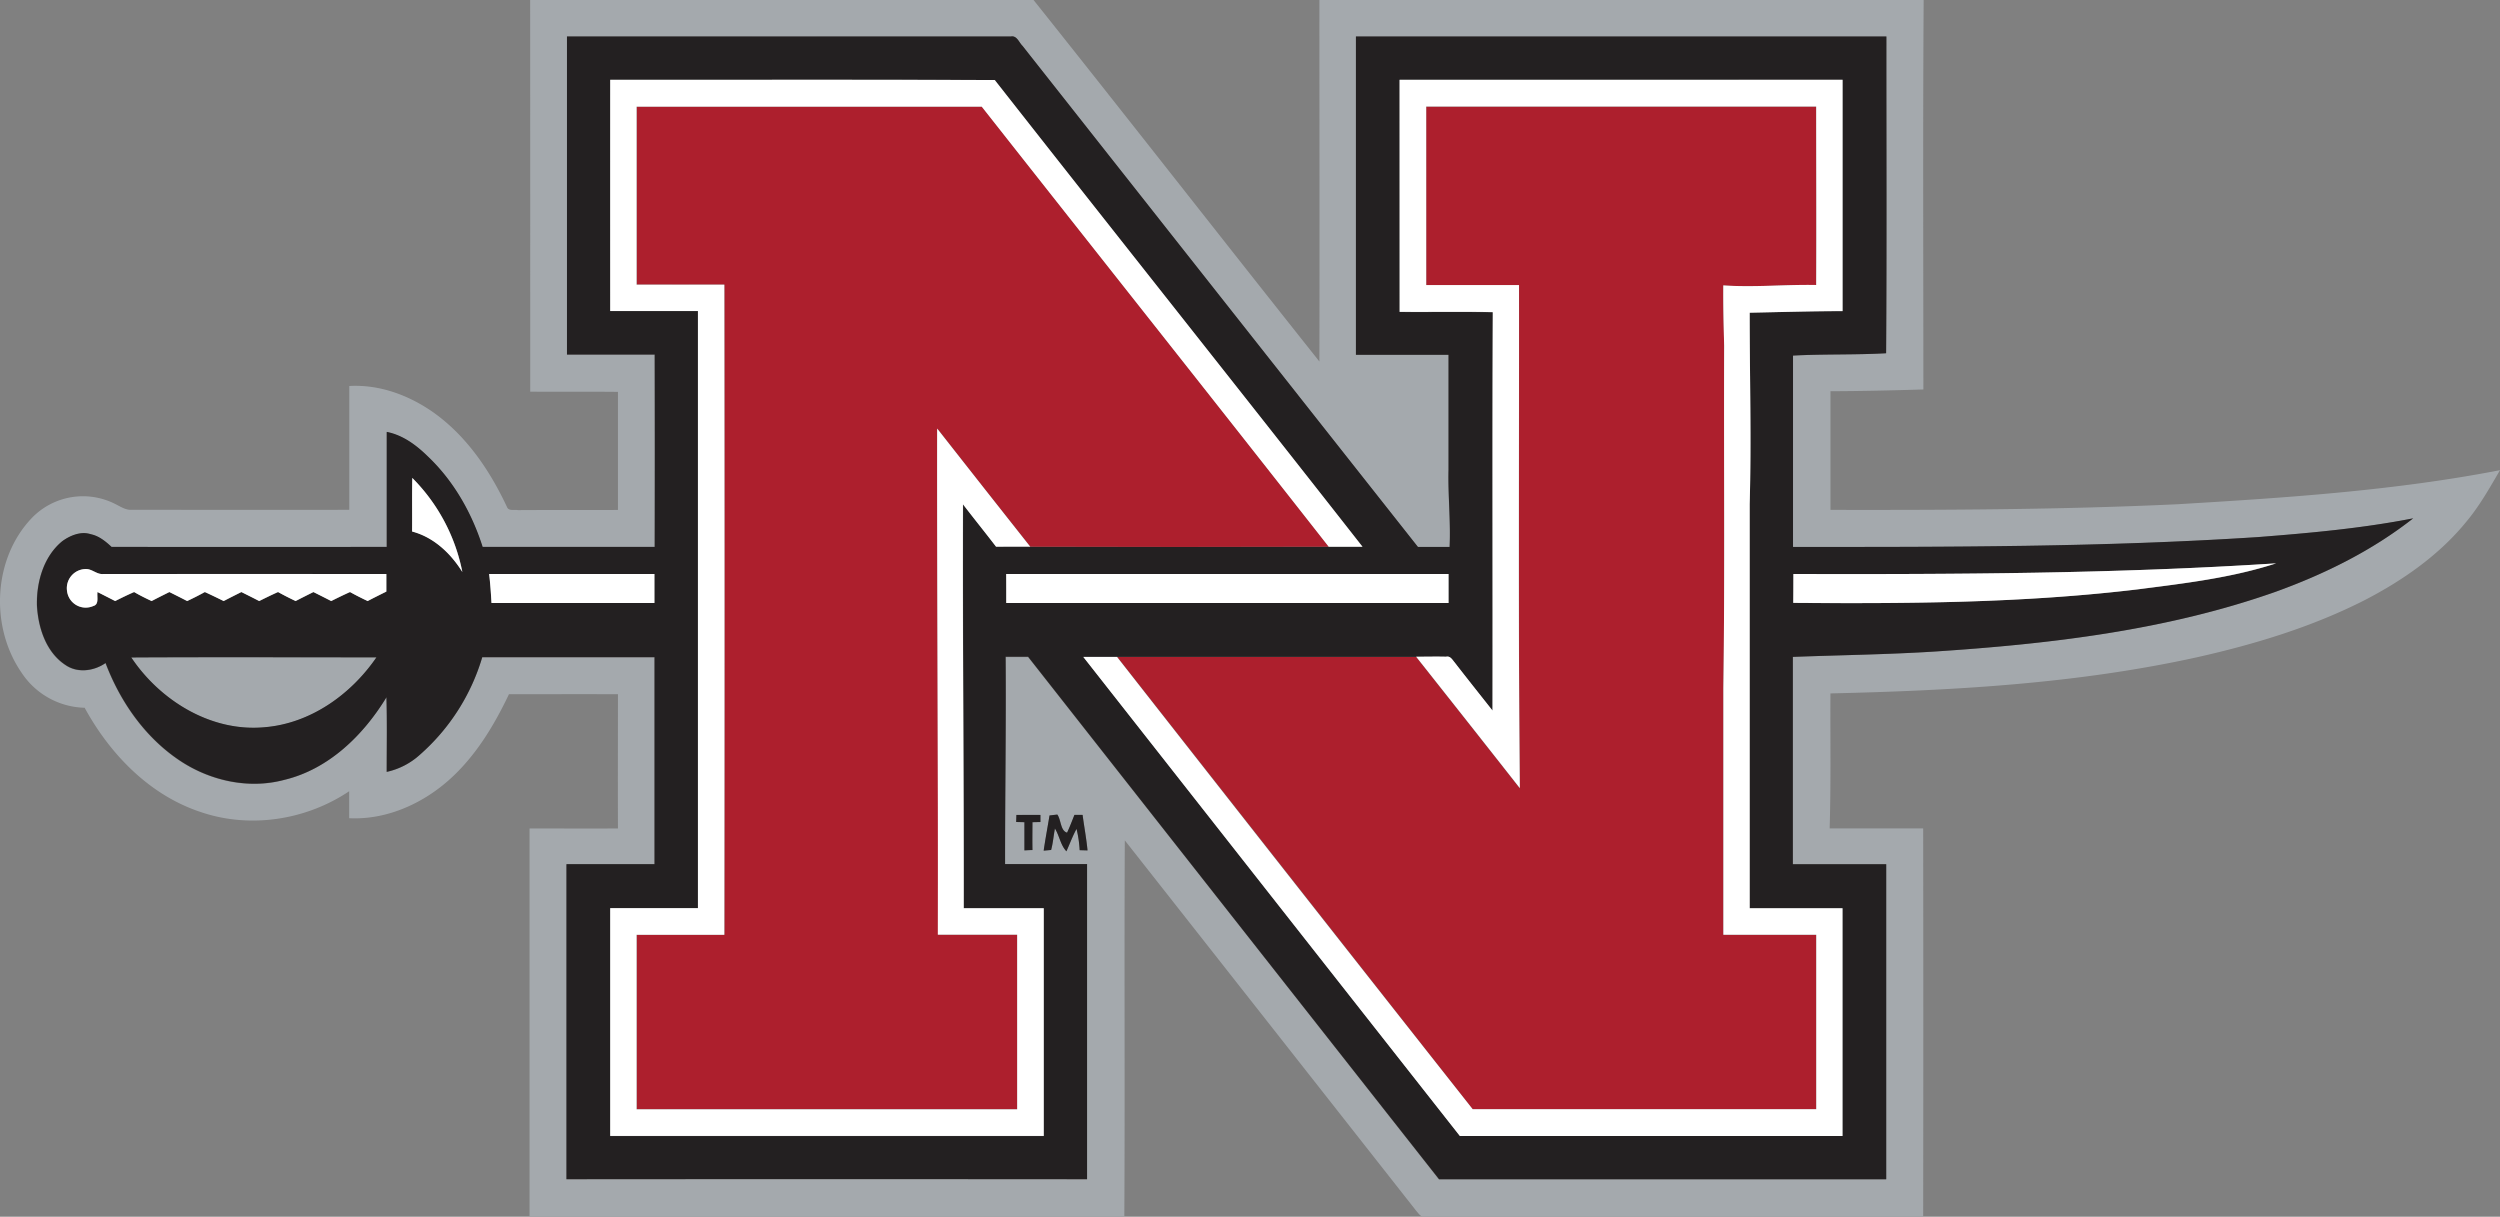 <svg id="Layer_1" data-name="Layer 1" xmlns="http://www.w3.org/2000/svg" width="741" height="360.64" viewBox="0 0 741 360.64"><rect x="0" y="0" width="741" height="360.64" fill="#808080" stroke="none"/><title>nicholls-colonels-logo</title><path d="M161.64,194.68h149.2c28.39,35.6,56.39,71.51,84.73,107.15.08-35.72,0-71.43,0-107.15H574.67c-.24,38.48-.09,77-.08,115.44-9.18.27-18.36.49-27.54.52q0,17.6,0,35.17c34.29.06,68.58-.07,102.84-1.67,32-1.91,64.1-4,95.61-10.1-3,5.14-5.91,10.32-9.69,14.92C727.74,359,717,366.52,705.63,372.44c-15.66,8-32.59,13.14-49.69,17-35.73,7.9-72.42,9.93-108.9,10.77-.07,13.31.17,26.64-.23,40,9.24,0,18.48,0,27.72,0q.08,57.57,0,115.15H426.92c-1.27.21-1.93-1-2.66-1.8q-43.18-54.92-86.37-109.8c-.19,37.2.07,74.42-.14,111.63q-88.15-.09-176.29,0,0-57.6,0-115.16c8.73,0,17.46.07,26.2,0-.05-13.26,0-26.52,0-39.78-10.77-.05-21.55,0-32.31,0-4.5,9.47-10.07,18.65-18,25.62S118.85,437.74,108,437.2c0-2.66,0-5.32,0-8-12.76,8.57-29.41,11.16-44,6.17-15.16-5-26.9-17.14-34.41-30.91A23.07,23.07,0,0,1,10.85,394c-9.4-13.68-8.41-34,3.29-46A21.05,21.05,0,0,1,38.52,344c1.6.76,3.14,1.9,5,1.79,21.5,0,43,.05,64.51,0,0-12.23,0-24.46,0-36.7,9-.51,17.75,2.77,25,7.88,9.81,7,16.7,17.21,21.75,28,.49,1.27,2.2.69,3.24.91,9.88-.07,19.76,0,29.64-.05q0-17.48,0-35c-8.69-.09-17.36,0-26-.06Q161.66,252.73,161.64,194.68Zm10.91,10.81v94.35h25.94q.09,28.49,0,57h-51c-3.2-10.05-8.59-19.58-16.3-26.87-3.38-3.31-7.37-6.28-12.12-7.21q0,17,0,34.08-40.78,0-81.57,0c-1.77-1.65-3.74-3.26-6.17-3.76-2.92-.93-6,.35-8.41,2.05-5.55,4.51-7.67,12.06-7.53,19,.37,6.65,2.68,13.95,8.52,17.75,3.58,2.43,8.4,1.76,11.82-.62,4.3,11.34,11.56,21.84,21.69,28.7,9,6.13,20.59,8.78,31.23,5.94,13.18-3.14,23.46-13.2,30.33-24.48.22,7.36.06,14.73.08,22.1a21.39,21.39,0,0,0,9.87-5.11,61.82,61.82,0,0,0,18.49-28.83q25.53,0,51.06,0c0,20.45,0,40.9,0,61.35-8.7,0-17.41,0-26.1,0q0,46.68,0,93.36,77.16,0,154.31,0c0-31.13,0-62.25,0-93.38-8.11,0-16.2,0-24.3,0,0-20.48.31-41,.16-61.45q3.33,0,6.67,0,60.88,77.43,121.79,154.85,66.29,0,132.55,0V450.85c-9.23,0-18.45,0-27.68,0V389.39c14.07-.54,28.17-.7,42.23-1.6,34.06-2.25,68.45-6.26,100.81-17.68,14.55-5.25,28.63-12.2,40.83-21.79-15.19,3-30.63,4.36-46,5.56-45.87,3-91.86,3-137.82,2.92-.05-18.91,0-37.82,0-56.72,9.19-.49,18.41-.17,27.6-.69.21-31.29,0-62.6.08-93.89q-78.61,0-157.23,0v94.34h27.44c0,11.35,0,22.7,0,34.05-.19,7.65.67,15.25.32,22.91-3.12,0-6.26,0-9.38,0q-58.64-74.25-117.23-148.55c-1-1-1.64-3.09-3.43-2.76Q238.34,205.51,172.55,205.49ZM305.76,436.23v2.08l2.44.06v8.36c.59,0,1.78-.09,2.38-.11-.08-2.75-.06-5.5,0-8.25.58,0,1.77-.05,2.36-.05,0-.53,0-1.58,0-2.1C310.5,436.2,308.14,436.21,305.76,436.23Zm9.82.15c-.56,3.48-1.23,6.95-1.72,10.44l2.21-.2c.56-2.08.72-4.25,1.13-6.35,1.34,2.15,1.63,4.86,3.4,6.75,1-2.22,1.81-4.51,3-6.64a34.33,34.33,0,0,1,.93,6.3l2.33.07c-.34-3.53-1-7-1.46-10.53H323c-.71,1.76-1.36,3.55-2.19,5.27-2-.58-1.74-3.78-2.89-5.37ZM43.41,389.55c24.22-.13,48.45,0,72.67,0-7.58,11.05-19.61,19.63-33.23,20.72C67.08,411.67,52,402.37,43.41,389.55Z" transform="translate(-4.5 -194.68)" fill="#a4a9ad"/><path d="M172.55,205.49q65.8,0,131.58,0c1.79-.33,2.4,1.76,3.43,2.76q58.59,74.29,117.23,148.55c3.12,0,6.26,0,9.38,0,.35-7.66-.51-15.26-.32-22.91,0-11.35,0-22.7,0-34.05H406.4V205.49q78.63,0,157.23,0c0,31.29.13,62.6-.08,93.89-9.19.52-18.41.2-27.6.69,0,18.9,0,37.81,0,56.72,46,0,91.95.06,137.82-2.92,15.4-1.2,30.84-2.59,46-5.56-12.2,9.59-26.28,16.54-40.83,21.79-32.36,11.42-66.75,15.43-100.81,17.68-14.06.9-28.16,1.06-42.23,1.6v61.45c9.23,0,18.45,0,27.68,0v93.36q-66.27,0-132.55,0-60.94-77.4-121.79-154.85-3.35,0-6.67,0c.15,20.49-.17,41-.16,61.45,8.1,0,16.19,0,24.3,0,0,31.13,0,62.25,0,93.38q-77.15-.07-154.31,0,0-46.68,0-93.36c8.69,0,17.4,0,26.1,0,0-20.45,0-40.9,0-61.35q-25.53,0-51.06,0A61.82,61.82,0,0,1,129,418.34a21.39,21.39,0,0,1-9.87,5.11c0-7.37.14-14.74-.08-22.1-6.87,11.28-17.15,21.34-30.33,24.48-10.64,2.84-22.23.19-31.23-5.94-10.13-6.86-17.39-17.36-21.69-28.7-3.42,2.38-8.24,3.05-11.82.62-5.84-3.8-8.15-11.1-8.52-17.75-.14-6.92,2-14.47,7.53-19,2.37-1.7,5.49-3,8.41-2.05,2.43.5,4.4,2.11,6.17,3.76q40.78.06,81.57,0,0-17,0-34.08c4.75.93,8.74,3.9,12.12,7.21,7.71,7.29,13.1,16.82,16.3,26.87h51q.06-28.49,0-57H172.55Zm12.82,12.84q0,34.29,0,68.57h26q0,88.49,0,177c-8.67,0-17.34,0-26,0q0,33.75,0,67.51H313.89q0-33.74,0-67.5H290.19c.05-39.91-.35-79.81-.22-119.72,3.23,4.22,6.57,8.34,9.8,12.56,3.37,0,6.74,0,10.12,0q44.24,0,88.49,0h10c-36.23-46.2-72.79-92.15-109-138.33C261.39,218.26,223.38,218.36,185.37,218.33Zm234,0v68.83c9.21.06,18.41-.09,27.61.08-.17,39.36,0,78.73-.08,118.09-3.75-4.75-7.53-9.48-11.23-14.27-.67-.79-1.29-2-2.55-1.69-2.95-.06-5.91,0-8.85,0q-44.33,0-88.63,0-5,0-10,0,55.68,71.08,111.62,142H550.63q0-33.75,0-67.51H523.11q0-59.91,0-119.79c.54-18.91,0-37.82,0-56.73,9.18-.18,18.35-.43,27.53-.46q0-34.31,0-68.57Q485,218.35,419.33,218.33Zm-292.63,118c-.11,5.28,0,10.58-.06,15.86,6.43,1.73,11.45,6.5,14.89,12A54.35,54.35,0,0,0,126.7,336.34Zm409.36,28.47c0,2.86,0,5.73,0,8.59,34,.22,68.13,0,102-4,13.82-1.78,27.81-3.39,41.11-7.72C631.5,364.73,583.77,364.93,536.06,364.81Zm-511.71,4.9a5.56,5.56,0,0,0,7.78,4.62c1.86-.48,1-2.79,1.28-4.15,1.73.89,3.49,1.77,5.23,2.67,1.86-.93,3.72-1.85,5.62-2.67,1.68,1,3.42,1.85,5.19,2.67,1.74-.92,3.5-1.79,5.26-2.67,1.76.88,3.52,1.76,5.27,2.67,1.78-.84,3.53-1.72,5.24-2.67,1.87.85,3.73,1.76,5.58,2.67,1.74-.91,3.49-1.79,5.25-2.67,1.76.88,3.53,1.76,5.28,2.67,1.85-.92,3.71-1.84,5.59-2.67,1.7.95,3.44,1.83,5.21,2.67,1.75-.91,3.51-1.79,5.27-2.67,1.76.88,3.52,1.76,5.27,2.67,1.85-.92,3.69-1.83,5.58-2.67,1.7.95,3.45,1.83,5.23,2.67,1.83-1,3.69-1.88,5.54-2.81,0-1.74,0-3.47,0-5.2q-42-.07-84,0c-1.84.13-3.22-1.49-5-1.48A5.68,5.68,0,0,0,24.35,369.71Zm125.12-4.89c.35,2.84.52,5.72.67,8.58q24.13,0,48.29,0v-8.58Zm153.26,0c0,2.86,0,5.73,0,8.59q65.53,0,131.09,0c0-2.86,0-5.73,0-8.59Q368.29,364.84,302.73,364.82ZM43.41,389.55c8.58,12.82,23.67,22.12,39.44,20.68,13.62-1.09,25.65-9.67,33.23-20.72C91.86,389.51,67.63,389.42,43.41,389.55Zm262.35,46.68c2.38,0,4.74,0,7.11,0l0,2.1-2.36.05c0,2.75-.05,5.5,0,8.25-.6,0-1.79.07-2.38.11v-8.36l-2.44-.06Zm9.82.15,2.3-.27c1.15,1.59.9,4.79,2.89,5.37.83-1.72,1.48-3.51,2.19-5.27h2.42c.46,3.52,1.12,7,1.46,10.53l-2.33-.07a34.33,34.33,0,0,0-.93-6.3c-1.17,2.13-2,4.42-3,6.64-1.77-1.89-2.06-4.6-3.4-6.75-.41,2.1-.57,4.27-1.13,6.35l-2.21.2C314.35,443.33,315,439.86,315.58,436.38Z" transform="translate(-4.5 -194.68)" fill="#232021"/><path d="M193.23,226.28q51.14,0,102.3,0c34.25,43.5,68.68,86.87,102.85,130.44q-44.25.14-88.49,0-13.86-17.44-27.57-35c-.06,50,.31,100,.2,150,7.84,0,15.68,0,23.53,0v51.74q-56.42-.06-112.82,0,0-25.86,0-51.73c8.66,0,17.33,0,26,0q0-96.34,0-192.7c-8.66.05-17.31,0-26,0Zm234,0q57.8,0,115.6,0c0,17.64.05,35.27,0,52.9-9.18-.18-18.36.75-27.53.12-.05,5.95.09,11.91.25,17.86-.12,33.87.22,67.74-.23,101.6q0,36.48,0,73c9.18,0,18.35,0,27.53,0q0,25.86,0,51.72-50.91,0-101.84,0-52.68-67-105.36-134.06,44.31,0,88.63,0c10.24,13,20.52,25.92,30.72,38.94-.49-49.69-.18-99.39-.24-149.08-9.17-.07-18.34,0-27.51,0Z" transform="translate(-4.5 -194.68)" fill="#ad1f2d"/><path d="M302.73,364.82q65.55,0,131.11,0c0,2.86,0,5.73,0,8.59q-65.55,0-131.09,0C302.75,370.55,302.76,367.68,302.73,364.82Zm-153.26,0h49v8.58q-24.15,0-48.29,0C150,370.54,149.82,367.66,149.47,364.82ZM24.35,369.71A5.68,5.68,0,0,1,30,363.34c1.81,0,3.19,1.61,5,1.48q42,0,84,0c0,1.73,0,3.46,0,5.2-1.85.93-3.71,1.85-5.54,2.81-1.78-.84-3.53-1.72-5.23-2.67-1.89.84-3.73,1.75-5.58,2.67-1.75-.91-3.51-1.79-5.27-2.67-1.76.88-3.52,1.76-5.27,2.67-1.77-.84-3.51-1.72-5.21-2.67-1.88.83-3.74,1.75-5.59,2.67-1.75-.91-3.52-1.79-5.28-2.67-1.76.88-3.51,1.76-5.25,2.67-1.85-.91-3.71-1.82-5.58-2.67-1.71.95-3.46,1.83-5.24,2.67-1.75-.91-3.51-1.79-5.27-2.67-1.76.88-3.52,1.75-5.26,2.67-1.77-.82-3.51-1.69-5.19-2.67-1.9.82-3.76,1.74-5.62,2.67-1.74-.9-3.5-1.78-5.23-2.67-.24,1.36.58,3.67-1.28,4.15A5.56,5.56,0,0,1,24.35,369.71Zm511.71-4.9c47.71.12,95.44-.08,143.06-3.16-13.3,4.33-27.29,5.94-41.11,7.72-33.82,4.07-67.93,4.25-102,4C536.05,370.54,536.05,367.67,536.06,364.81ZM126.7,336.34a54.35,54.35,0,0,1,14.83,27.89c-3.44-5.53-8.46-10.3-14.89-12C126.69,346.92,126.59,341.62,126.7,336.34Zm292.63-118q65.66,0,131.3,0,0,34.28,0,68.56c-9.18,0-18.35.29-27.53.47,0,18.91.53,37.82,0,56.73q0,59.9,0,119.79h27.51q0,33.76,0,67.51H437.2q-55.81-71-111.62-142,5,0,10,0Q388.15,456.52,441,523.45q50.91,0,101.84,0,0-25.86,0-51.72c-9.18,0-18.35,0-27.53,0q0-36.48,0-73c.45-33.86.11-67.73.23-101.6-.16-5.95-.3-11.91-.25-17.86,9.17.63,18.35-.3,27.53-.12.09-17.63,0-35.26,0-52.9q-57.81,0-115.6,0v52.93c9.17,0,18.34,0,27.51,0,.06,49.69-.25,99.39.24,149.08-10.2-13-20.48-26-30.72-38.94,2.94,0,5.9-.08,8.85,0,1.26-.31,1.88.9,2.55,1.69,3.7,4.79,7.48,9.52,11.23,14.27.06-39.36-.09-78.73.08-118.09-9.2-.17-18.4,0-27.61-.08Zm-234,0c38,0,76-.07,114,.06,36.24,46.18,72.8,92.13,109,138.33h-10c-34.17-43.57-68.6-86.94-102.85-130.44q-51.15,0-102.3,0v52.77c8.66,0,17.31,0,26,0q.11,96.36,0,192.7c-8.67,0-17.34,0-26,0q0,25.86,0,51.73,56.4,0,112.81,0V471.71c-7.84,0-15.68,0-23.52,0,.11-50-.26-100-.2-150q13.76,17.52,27.57,35c-3.38-.05-6.75,0-10.12,0-3.23-4.22-6.57-8.34-9.8-12.56-.13,39.91.27,79.81.22,119.72h23.72q0,33.75,0,67.5H185.37q0-33.76,0-67.51c8.67,0,17.34,0,26,0q0-88.49,0-177h-26Q185.36,252.61,185.37,218.33Z" transform="translate(-4.5 -194.68)" fill="#fff"/></svg>